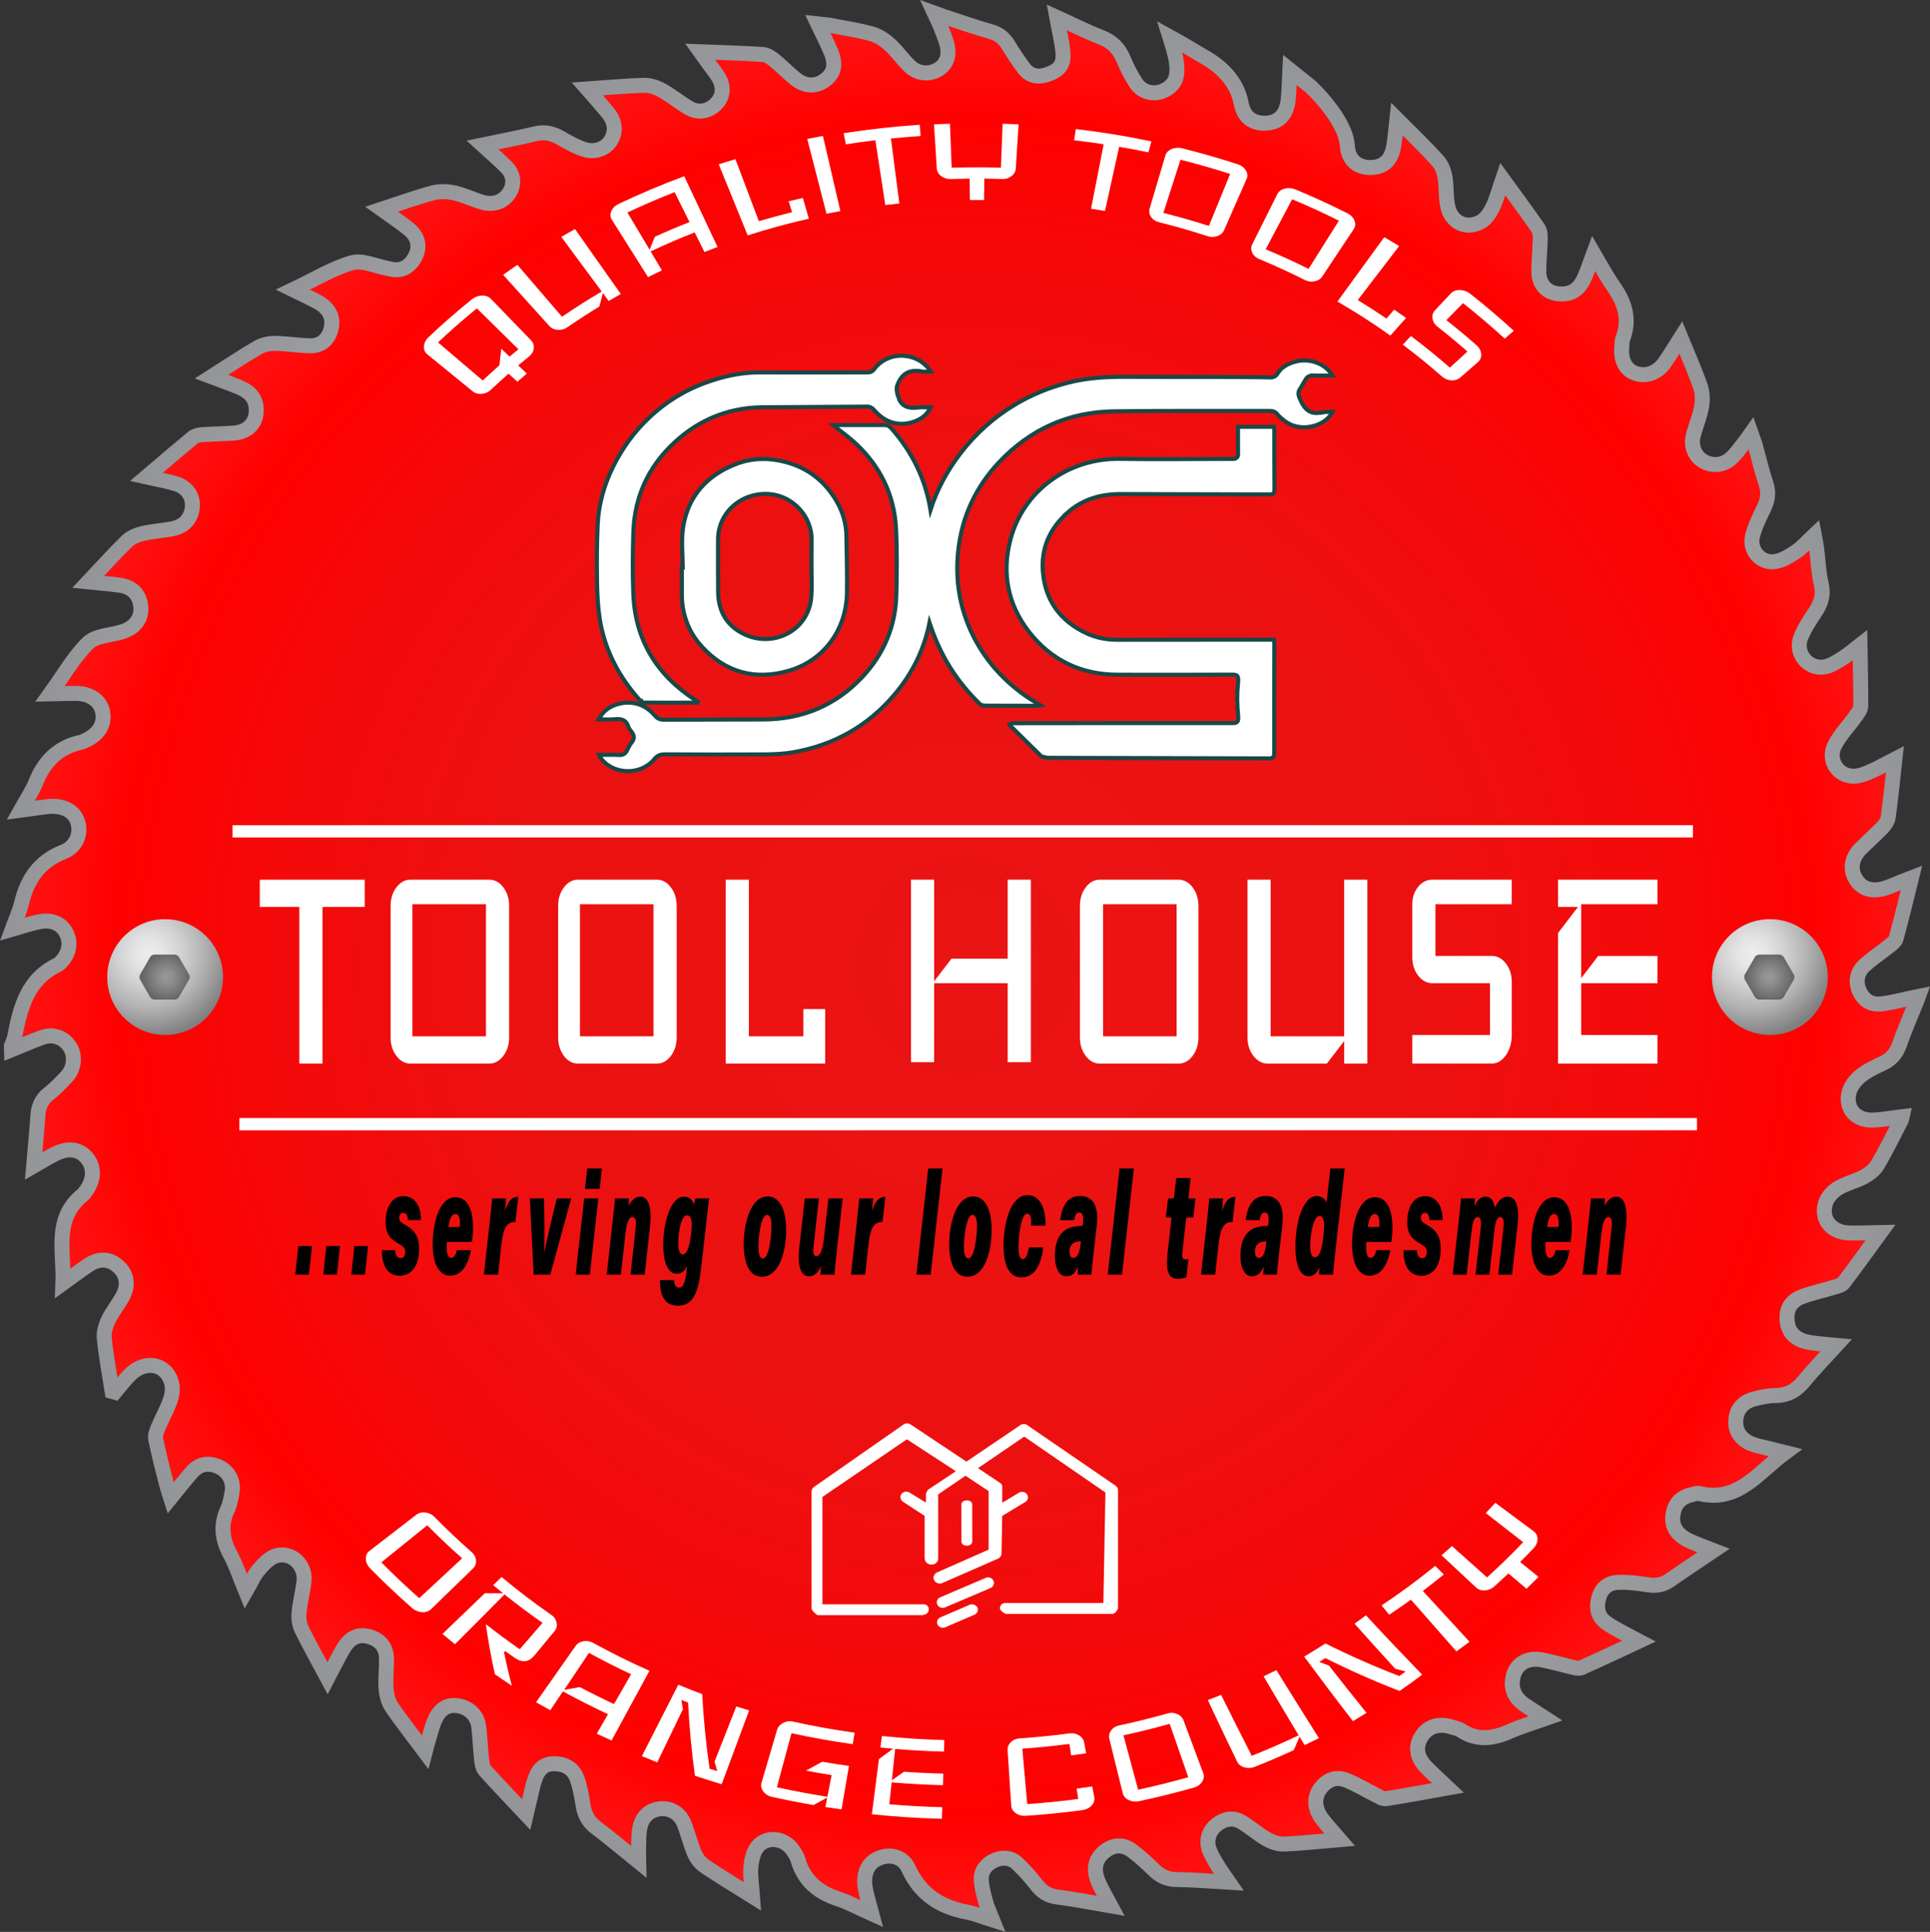 <?xml version="1.0" encoding="UTF-8"?>
<svg id="Layer_2" data-name="Layer 2" xmlns="http://www.w3.org/2000/svg" xmlns:xlink="http://www.w3.org/1999/xlink" viewBox="0 0 1416.75 1418.39">
  <rect x="0" y="0" width="1416.75" height="1418.39" fill="#333333" stroke="none"/>
  <defs>
    <style>
      .cls-1 {
        fill: none;
        stroke: #fff;
        stroke-width: 9px;
      }

      .cls-1, .cls-2, .cls-3 {
        stroke-miterlimit: 10;
      }

      .cls-4 {
        fill: url(#radial-gradient-6);
      }

      .cls-5 {
        fill: url(#radial-gradient-5);
      }

      .cls-6 {
        fill: url(#radial-gradient-4);
      }

      .cls-7 {
        fill: url(#radial-gradient-3);
      }

      .cls-2 {
        fill: url(#radial-gradient);
        stroke: url(#radial-gradient-2);
        stroke-width: 11px;
      }

      .cls-8, .cls-3 {
        fill: #fff;
      }

      .cls-3 {
        stroke: #194848;
        stroke-width: 3px;
      }
    </style>
    <radialGradient id="radial-gradient" cx="708.32" cy="709.27" fx="708.32" fy="709.27" r="699.99" gradientTransform="translate(-.03 1418.94) scale(1 -1)" gradientUnits="userSpaceOnUse">
      <stop offset="0" stop-color="#ea1414"/>
      <stop offset=".47" stop-color="#ec1111"/>
      <stop offset=".72" stop-color="#f40a0a"/>
      <stop offset=".89" stop-color="red"/>
      <stop offset="1" stop-color="#ff1414"/>
    </radialGradient>
    <radialGradient id="radial-gradient-2" cx="725.68" cy="1974.63" fx="725.68" fy="1974.63" r="708.22" gradientTransform="translate(17.22 2693.06) rotate(-1) scale(1 -1)" gradientUnits="userSpaceOnUse">
      <stop offset="0" stop-color="#fff"/>
      <stop offset="1" stop-color="#929497"/>
    </radialGradient>
    <radialGradient id="radial-gradient-3" cx="114.29" cy="708.24" fx="114.29" fy="708.24" r="34.85" gradientTransform="translate(-92.66 -553.55) scale(1.77)" gradientUnits="userSpaceOnUse">
      <stop offset="0" stop-color="#ededed"/>
      <stop offset=".16" stop-color="#e6e6e6"/>
      <stop offset=".38" stop-color="#d2d2d2"/>
      <stop offset=".65" stop-color="#b3b3b3"/>
      <stop offset=".95" stop-color="#878787"/>
      <stop offset="1" stop-color="gray"/>
    </radialGradient>
    <radialGradient id="radial-gradient-4" cx="121.5" cy="717.91" fx="121.5" fy="717.91" r="9.63" gradientTransform="translate(-93.09 -553.27) scale(1.77)" gradientUnits="userSpaceOnUse">
      <stop offset="0" stop-color="#999"/>
      <stop offset=".3" stop-color="#8e8e8e"/>
      <stop offset=".83" stop-color="#717171"/>
      <stop offset="1" stop-color="#666"/>
    </radialGradient>
    <radialGradient id="radial-gradient-5" cx="1292.31" cy="708.24" fx="1292.31" fy="708.24" r="34.85" gradientTransform="translate(-1000.89 -553.56) scale(1.77)" xlink:href="#radial-gradient-3"/>
    <radialGradient id="radial-gradient-6" cx="1299.52" cy="717.91" fx="1299.52" fy="717.91" r="9.63" gradientTransform="translate(-1001.2 -553.27) scale(1.77)" xlink:href="#radial-gradient-4"/>
  </defs>
  <g id="Layer_2-2" data-name="Layer 2">
    <g id="Layer_1-2" data-name="Layer 1-2">
      <path class="cls-2" d="M1365.19,790.4c4.98-4.1,11-6.99,16.94-9.72,6.34-2.97,10.04-7.47,12.37-14.13,3.85-11.16,8.67-22,13.09-33.01l.72-2.01c-8.67,1.69-17.99,4.34-26.74,5.46-7.95,1.04-13.33-2.33-16.46-8.99-3.13-6.75-2.25-13.89,3.53-19.19,5.7-5.14,12.13-9.4,18.15-14.21,1.93-1.61,4.42-3.37,5.06-5.54,3.93-14.29,7.39-28.67,11.32-44.57-3.37,1.28-5.22,2.01-6.99,2.73-4.74,1.85-9.4,4.18-14.29,5.38-9.4,2.25-16.3-.8-20.24-8.19-3.61-6.75-2.25-14.78,4.02-21.12,5.22-5.3,10.92-10.2,16.06-15.58,2.01-2.09,3.93-4.9,4.34-7.63,1.93-13.81,3.21-27.71,4.9-42.72-6.42,3.29-11.97,6.5-17.67,8.99-4.02,1.77-8.43,3.53-12.61,3.53-11.88,0-19.43-12.05-13.81-22.89,3.85-7.55,10.12-13.81,15.1-20.88,1.69-2.33,3.93-5.14,3.93-7.71.16-14.38-.32-28.83-.56-44.81-4.98,3.85-8.67,7.15-12.85,9.72-4.34,2.65-8.91,5.78-13.65,6.42-11.88,1.61-21.36-10.36-17.02-21.52,2.57-6.67,6.67-12.77,10.6-18.71,4.18-6.26,6.34-12.37,4.58-20.24-2.09-8.99-2.41-18.47-3.61-27.71-.32-2.49-.88-4.9-1.61-8.75-4.9,4.58-8.51,8.91-13.01,11.97-4.9,3.29-10.36,6.83-15.9,7.55-10.68,1.45-19.03-8.51-16.38-18.87,1.77-6.91,4.98-13.49,8.11-19.92,2.89-5.94,4.02-11.56,1.85-18.07-3.13-9.48-5.38-19.27-8.11-28.91-.64-2.41-1.69-4.66-2.97-8.35-2.33,3.29-3.85,5.54-5.54,7.63-3.05,3.77-5.86,7.87-9.56,11.08-5.86,5.06-13.97,5.38-20.24,1.53-5.78-3.53-8.99-10.76-7.15-18.31,1.77-7.23,4.9-14.13,6.18-21.44.88-4.74.72-10.28-.8-14.78-4.1-11.81-9.23-23.29-14.45-36.06-4.34,6.83-7.87,12.69-11.8,18.31-5.46,7.87-14.05,10.76-21.84,7.79-7.15-2.73-10.6-9.72-9.64-19.6.16-1.85,0-3.85.64-5.54,5.62-14.54,1.45-26.98-7.15-39.11-4.9-6.91-8.83-14.54-14.21-23.69-2.57,6.91-4.18,11.81-6.18,16.62-2.89,7.07-7.31,12.61-15.58,13.17-10.84.72-18.31-5.3-18.47-16.38-.08-7.39.88-15.66,1.04-23.13.08-2.89,0-6.5-1.53-8.67-8.11-11.89-16.78-23.37-26.02-36.14-2.65,7.71-4.34,14.38-7.23,20.48-1.93,4.02-4.74,8.43-8.35,10.6-10.52,6.34-22.16,1.2-24.73-10.92-1.53-6.99-.8-14.46-2.01-21.44-.72-4.26-2.49-9.07-5.38-12.21-9.15-10.12-19.03-19.6-29.95-30.52-.8,7.39-1.28,12.85-2.09,18.31-1.61,11.4-6.83,16.78-16.62,17.19-9.56.4-16.94-4.82-17.67-15.9-1.28-19.68-26.82-43.37-26.82-43.37-4.74-3.85-9.64-7.71-15.42-12.37-.4,8.03-.48,14.7-1.12,21.28-1.12,11.24-6.26,16.86-15.34,17.75-9.64.88-17.18-3.53-19.19-14.29-3.21-16.94-15.1-27.55-27.78-34.69,0,0-10.2-5.94-16.86-9.96l-7.71-4.26s4.1,12.93,4.66,17.83c.88,7.31,1.28,14.46-5.78,19.6-7.95,5.78-18.55,4.5-23.93-3.69-3.53-5.46-6.5-11.32-8.99-17.35-3.21-7.71-8.19-12.93-16.22-16.06-10.76-4.18-21.12-9.48-32.84-14.78,1.69,9.24,3.69,17.11,4.5,25.06,1.04,9.32-2.33,13.81-11.16,16.86-6.83,2.41-13.01,1.45-17.51-4.58-4.02-5.38-7.79-11-11.24-16.78-3.21-5.3-7.23-8.51-13.41-10.2-11.56-3.21-22.89-7.31-34.29-11l-6.67-2.41,4.18,8.99c1.61,4.58,3.77,9.07,4.98,13.73,2.17,8.27-.24,14.86-6.1,18.47-6.42,4.02-14.86,3.61-20.8-1.85-5.46-5.06-9.64-11.4-15.18-16.38-3.77-3.37-8.43-6.5-13.25-7.79-10.28-2.81-20.96-4.42-31.48-6.42l-8.03-.88c3.61,7.63,7.23,14.38,10.04,21.44,3.61,9.07,1.69,15.5-5.3,20.32-6.5,4.58-14.29,4.18-21.28-1.53-5.22-4.26-9.96-9.16-15.18-13.41-2.41-2.01-5.54-4.1-8.51-4.34-14.62-.96-29.23-1.37-46.01-2.01,3.05,4.26,5.06,6.99,6.99,9.72,2.33,3.21,4.9,6.26,6.83,9.72,3.85,7.07,2.81,14.05-2.49,19.19-5.22,5.14-12.77,6.59-19.35,2.81-7.07-4.1-13.41-9.4-20.48-13.33-3.85-2.09-8.67-3.61-12.93-3.45-13.49.4-26.9,1.61-41.44,2.65,5.62,6.42,10.52,11.89,15.1,17.51,4.26,5.14,6.02,11,3.53,17.59-2.97,7.87-11.88,12.21-20.8,9.32-5.7-1.85-11.16-4.74-16.3-7.79-6.26-3.77-12.37-5.54-19.83-3.69-12.37,3.05-24.89,5.3-38.71,8.19,6.67,6.1,12.45,11,17.75,16.38,9.64,9.8,2.33,23.05-6.99,25.78-3.13.96-6.99.96-10.2.08-7.15-2.01-13.97-5.46-21.2-7.07-5.14-1.12-11-1.28-16.06.08-12.29,3.29-24.33,7.71-37.34,11.97,7.47,5.38,14.29,9.72,20.48,14.94,7.39,6.18,8.11,14.62,2.65,22.49-3.61,5.22-8.51,7.79-15.02,6.75-1.12-.16-2.25-.48-3.45-.72-8.91-1.61-18.71-6.42-26.5-4.18-14.29,4.1-27.46,12.29-43.2,19.76,7.23,3.53,12.53,6.02,17.67,8.75,8.83,4.66,12.29,11.56,10.36,19.84-1.85,7.79-7.31,12.77-15.34,12.61-8.59-.16-17.18-1.69-25.78-1.77-4.18-.08-8.83.88-12.45,2.89-11.24,6.5-22,13.81-34.29,21.6,7.47,2.81,13.65,4.9,19.67,7.39,6.42,2.65,11.88,6.34,13.01,14.13,1.61,10.92-4.82,19.03-16.3,19.84-7.87.56-15.82.64-23.77,1.2-2.17.16-4.74.88-6.42,2.25-11.08,9.16-22,18.55-33.97,28.75,8.11,1.85,15.1,2.97,21.76,5.06,10.04,3.13,14.45,12.53,10.84,22.25-2.33,6.26-7.31,9.56-13.57,10.76-7.31,1.37-14.86,1.85-22.08,3.53-4.02.96-8.43,2.89-11.32,5.7-9.56,9.32-18.47,19.35-28.35,29.79,8.59.88,15.98,1.37,23.21,2.41,9.72,1.37,15.02,7.39,15.5,16.78.4,7.95-4.82,14.7-13.49,17.27-.24.08-.4.16-.64.24-8.43,2.57-19.27,2.73-24.73,8.19-10.68,10.6-18.39,24.25-27.78,37.26,7.23-.16,13.17-.32,19.03-.32,10.36.08,17.91,5.38,19.51,13.57,1.69,8.67-2.57,16.14-11.88,20.64-1.28.56-2.49,1.28-3.85,1.61-16.94,3.61-27.3,14.21-33.57,30.04-2.65,6.59-6.83,12.53-10.92,19.92,7.79-1.04,14.13-2.09,20.56-2.73,10.84-1.04,19.11,3.53,21.44,11.56,2.49,8.43-.96,17.99-10.6,21.76-17.59,6.99-26.5,19.92-30.68,37.5-1.53,6.42-4.42,12.53-6.91,19.35,7.55-2.17,14.13-4.58,20.8-5.7,9.15-1.61,16.06,2.09,19.27,9.07,3.45,7.55,1.28,15.82-5.62,22-.16.16-.32.32-.56.48-22.48,10.44-27.87,31.16-31.96,52.68-.48,2.41-1.61,4.74-2.49,7.15l.08,2.81c7.55-3.05,14.94-6.5,22.65-9.16,8.11-2.81,15.66,0,20.16,6.83,4.18,6.34,3.37,15.98-2.25,21.92-4.18,4.42-8.35,8.91-13.09,12.53-5.46,4.26-7.63,9.48-8.11,16.14-.8,12.05-2.01,24.09-3.13,37.1,5.62-3.21,10.28-6.18,15.18-8.67,10.04-5.14,18.39-4.1,24.09,2.89,5.7,6.99,5.14,16.38-1.53,24.98-.4.56-.8,1.2-1.28,1.61-22.24,17.51-13.97,41.76-14.94,65.21,6.83-4.9,12.53-9.24,18.39-13.17,8.03-5.46,15.82-5.06,22.32.88,6.18,5.54,7.63,13.49,3.29,21.68-3.13,5.94-7.63,11.24-10.52,17.27-2.01,4.1-3.53,9.16-3.13,13.57,1.28,13.09,3.77,26.1,5.78,39.19l2.01.56c3.85-4.5,7.39-9.4,11.72-13.49,11.4-10.76,26.74-7.07,30.03,7.23.88,3.77.24,8.43-1.12,12.21-2.25,6.59-5.78,12.69-8.51,19.11-1.2,2.89-2.73,6.42-2.17,9.24,2.25,11.16,5.14,22.25,7.95,33.25.72,2.89,1.69,5.78,3.05,10.04,5.46-6.75,10.2-12.69,15.1-18.39,4.42-5.22,9.8-7.55,16.78-5.7,9.48,2.49,15.1,11,13.09,20.64-.8,3.85-1.37,7.95-3.05,11.4-5.38,11.48-4.34,22.08,1.61,33.17,4.5,8.35,7.47,17.43,11.64,27.63,3.53-6.1,5.78-11.72,9.56-16.14,3.61-4.18,8.19-8.99,13.17-10.28,11.24-2.81,21.28,7.23,20,18.87-.88,7.87-2.97,15.58-3.69,23.45-.32,3.85.24,8.35,1.93,11.81,5.7,11.64,12.13,22.97,19.03,35.9,2.33-4.5,4.02-7.87,5.86-11.16,2.57-4.66,4.74-9.64,7.95-13.81,4.34-5.7,10.44-7.55,17.51-5.3,7.23,2.33,11.48,7.31,11.88,14.78.32,7.63-.8,15.34-.24,23.05.32,4.58,1.53,9.72,4.02,13.41,7.39,10.92,15.66,21.28,24.65,33.33.96-3.69,1.45-5.78,2.09-7.79,1.69-5.54,2.97-11.32,5.38-16.54,3.85-8.19,9.8-11.08,17.43-9.56,7.95,1.53,13.65,7.47,14.53,15.74.88,8.11,1.2,16.22,2.09,24.33.24,2.41.8,5.38,2.25,7.07,9.64,10.68,19.59,21.04,30.35,32.52,1.28-5.62,2.41-10.28,3.53-14.86.8-3.37,1.53-6.83,2.65-10.12,2.17-6.91,5.78-12.21,14.05-12.29,8.11-.08,14.37,3.37,17.1,10.84,2.33,6.26,3.45,13.01,4.5,19.68,1.04,6.83,3.77,12.05,9.4,16.3,10.12,7.63,19.83,15.9,31.48,25.3-.08-4.66-.24-7.07-.16-9.48.24-5.3-.08-10.76,1.04-15.9,1.69-8.19,7.31-12.85,14.86-13.65,7.47-.8,14.53,3.29,17.59,11.08,2.81,7.15,4.58,14.7,7.55,21.68,1.53,3.61,4.34,7.23,7.55,9.4,10.92,7.39,22.32,14.13,35.09,22.16-.56-8.11-1.77-14.54-1.28-20.8.4-5.3,1.61-11.4,4.74-15.42,6.18-7.95,18.63-7.07,25.05.96,2.01,2.49,3.93,5.38,4.82,8.43,4.42,15.26,14.78,23.85,29.47,28.67,8.03,2.65,15.58,6.83,24.73,10.92-1.77-6.67-3.37-11.97-4.5-17.35-2.17-9.8.48-17.99,6.75-21.92,8.83-5.46,20.24-3.77,24.65,5.94,8.67,19.03,23.37,28.43,43.04,32.12,5.78,1.04,11.4,3.45,18.79,5.78-2.17-5.46-4.02-9.16-5.06-13.09-1.45-5.3-2.97-10.76-3.29-16.3-.4-6.67,3.69-11.64,9.48-14.29,5.78-2.65,12.13-2.41,17.02,2.25,5.06,4.82,9.72,10.04,13.97,15.5,3.93,5.06,8.27,8.11,14.94,8.99,12.85,1.61,25.62,4.18,39.67,6.59-3.45-6.42-6.5-11.56-8.91-17.03-4.18-9.4-2.81-16.78,3.61-22.33,6.58-5.7,14.05-6.34,21.04-1.04,5.54,4.18,10.76,8.91,15.74,13.81,4.74,4.74,9.8,7.15,16.62,7.23,12.29.16,24.57,1.2,38.63,2.01-3.13-4.58-5.62-7.79-7.71-11.24-2.41-3.94-4.9-7.95-6.58-12.21-2.73-6.91-.56-14.29,5.22-18.79,5.86-4.58,12.37-5.7,18.87-1.69,6.1,3.77,11.64,8.67,17.83,12.21,3.77,2.17,8.51,3.85,12.77,3.69,13.25-.56,26.42-2.09,40.95-3.29-4.74-5.54-9.15-10.04-12.93-15.1-6.26-8.27-6.18-16.86-.32-23.69,5.06-5.86,11.32-7.71,18.95-4.5,7.07,2.97,13.65,6.99,20.56,10.44,2.49,1.2,5.3,3.21,7.63,2.81,14.62-2.25,29.15-5.06,45.53-7.95-6.26-5.94-11.24-10.28-15.82-15.02-7.23-7.39-8.35-15.26-3.69-22.65,4.82-7.63,12.85-10.12,22.65-6.91,2.25.72,4.66,1.12,6.5,2.41,11.8,7.79,23.53,6.1,35.73.72,7.95-3.53,16.46-6.02,26.26-9.48-6.1-3.94-10.76-6.91-15.26-9.96-6.42-4.42-10.04-10.44-8.99-18.39,1.37-11.16,10.2-17.03,21.84-14.62,7.55,1.53,14.94,3.61,22.4,5.38,2.01.48,4.5,1.12,6.1.4,13.73-6.1,27.3-12.53,42.48-19.6-4.42-2.33-7.39-3.77-10.36-5.46-4.66-2.57-9.56-4.98-13.81-8.11-6.42-4.74-7.39-11.4-5.14-18.79,2.17-7.31,7.63-10.76,14.62-10.84,7.15-.16,14.37.72,21.52,1.85,5.86.96,10.84.08,15.82-3.37,10.28-7.23,20.72-14.13,32.2-21.84-6.75-2.65-12.53-4.58-17.99-7.15-9.15-4.34-12.93-10.6-11.97-18.55,1.04-8.43,5.54-13.41,13.89-15.34,1.85-.4,3.85-1.2,5.46-.8,28.59,6.91,42.96-15.26,63.04-30.04-5.22-1.28-8.91-2.17-12.53-3.13-4.02-1.04-8.27-1.77-12.13-3.29-8.11-3.29-12.13-9.64-11.56-17.27.56-8.19,5.38-13.81,14.21-15.9,4.98-1.2,10.12-2.33,15.18-2.33,8.91-.08,15.26-3.85,20.8-10.68,7.15-8.75,15.1-16.86,23.61-26.18-7.47-.72-13.65-1.04-19.75-2.09-10.2-1.69-15.74-7.47-16.38-16.3-.64-8.35,2.81-14.29,11.08-17.35,7.63-2.81,15.66-4.5,23.45-6.91,2.41-.72,5.46-1.37,6.83-3.13,8.83-11.56,17.35-23.45,27.22-37.02-9.15.16-16.22.56-23.29.32-12.93-.4-20.8-10.12-17.02-22,1.28-4.18,5.14-8.35,8.99-10.76,5.86-3.61,13.01-5.14,19.11-8.43,3.85-2.09,7.87-5.14,10.04-8.83,6.26-10.6,11.64-21.76,17.35-32.69.32-.56.32-1.28.64-2.65-7.39.88-14.37,2.25-21.36,2.49-11.97.48-19.92-7.63-17.83-19.27,1.04-4.98,4.58-9.72,8.19-12.69"/>
      <g id="Houses">
        <path class="cls-8" d="M818.98,1090.81l-64.98-44.55c-1.47-1.06-3.56-1-4.98.01l-39.61,26.83-41.01-27.31c-1.48-.96-3.56-1-5.08,0l-65.75,45.88c-1.11.73-1.72,1.95-1.85,3.26v85.73c.06,2.26,4.4,5.19,4.4,5.19h77.73l-.31-.28c2.69.04,4.72-2.24,4.18-4.85-.36-1.86-2.33-3.19-4.42-2.87h-73.58v-78.82l62-42.31,35.93,23.41-20.08,13.4c-1.11.72-1.85,3.22-1.85,3.22v6.41l-12.04-7.34c-2.26-1.45-5.36-.56-6.4,1.87-.82,1.77.03,3.85,1.8,5.01l15.64,10.23.02,31.1c.05,3.25,3.45,5.72,7.13,4.31,1.78-.7,2.82-2.47,2.85-4.25l-.02-46.94,20.06-13.68,16.96,11.25v43l-37.79,16.7c-2.25,1.02-3.31,3.59-2.23,5.71,1.07,2.12,3.79,3.12,6.04,2.11l40.85-17.89c1.63-.74,2.68-2.26,2.6-3.88l.51-27.54,16.87-10.13c2.01-1.19,2.65-3.71,1.39-5.6-1.25-1.9-3.92-2.5-5.93-1.31l-12.31,7.4v-11.37c.19-1.3-.47-2.51-1.64-3.27l-16.18-10.74,33.98-23.17,59.58,41.03-1.5,81.12h-71.68c-2.38-.25-4.3,1.59-4.24,3.85-.04,2.25,4.28,4.15,4.28,4.15h78.72l-.29-.07c2.38.04,4.04-4.06,3.97-4.06v-86.87c0-1.04-.67-2.27-1.75-3.04h0Z"/>
        <path class="cls-8" d="M723.59,1158.44l-33.38,14.25c-2.19.91-3.13,3.36-2.17,5.37.67,1.53,2.23,2.41,3.91,2.44.59,0,1.18-.07,1.78-.35l33.38-14.25c2.19-.91,3.13-3.36,2.17-5.37-1.05-2.11-3.61-3-5.7-2.09h0Z"/>
        <path class="cls-8" d="M711.72,1178.22l-21.41,9.24c-2.11.89-3.05,3.27-2.09,5.31.77,1.49,2.25,2.34,3.94,2.28.6,0,1.2-.16,1.8-.34l21.41-9.24c2.11-.89,3.05-3.27,2.09-5.31-1.06-1.95-3.64-2.82-5.74-1.93h0Z"/>
        <path class="cls-8" d="M710.57,1134.78c1.86-.26,3.13-1.55,3.16-2.93l-.04-27.43c.04-2.03-2.76-3.52-5.69-2.62-1.43.41-2.25,1.49-2.27,2.65l.03,27.58c.05,1.75,2.23,3.15,4.81,2.75h0Z"/>
      </g>
      <g id="serving_our_local_tradesman" data-name="serving our local tradesman">
        <path d="M216.71,935.86l2.29-21h10.07l-2.29,21h-10.07Z"/>
        <path d="M237.28,935.86l2.29-21h10.07l-2.29,21h-10.07Z"/>
        <path d="M257.86,935.86l2.29-21h10.07l-2.29,21h-10.07Z"/>
        <path d="M290.09,917.86c.17,3.95,1.58,5.87,3.94,5.87s3.38-1.71,3.38-4.7c0-2.67-1.29-3.95-4.56-5.77-7.6-4.06-9.8-8.76-9.8-16.13,0-10.36,4.34-18.9,13.12-18.9s13.01,7.9,12.84,17.62h-9.63c0-3.1-.9-5.34-3.43-5.34-1.41,0-2.87.85-2.87,3.74,0,2.46,1.41,3.42,5.24,5.55,7.04,3.95,9.35,9.4,9.35,17.09,0,13.99-6.76,19.76-14.25,19.76-8.56,0-13.23-6.83-13.06-18.79h9.74Z"/>
        <path d="M328.06,911.86c-.11.95-.17,1.79-.17,2.84-.11,4.84.67,8.84,3.33,8.84,2.28,0,3.39-2.53,4.16-5.68h10.32c-1.72,9.58-6.22,18.74-15.21,18.74s-12.88-10.32-12.88-23.16c0-14.11,4.22-34.42,16.71-34.42,9.21,0,12.93,9.58,12.93,22.32,0,4.11-.39,7.58-.83,10.53h-18.37ZM337.51,900.86c.11-1.08.11-1.94.11-2.7,0-3.77-.74-6.9-3.3-6.9-2.73,0-4.32,3.45-5.17,9.59h8.36Z"/>
        <path d="M378.34,897.28c-6.14-.53-8.9,4.28-10.2,15.82l-2.54,22.76h-10.42l4.28-38.47c.79-7.05,1.35-12.72,1.8-17.53h10.14c-.06,1.5-.34,5.34-.79,9.41,1.92-6.31,4.45-10.58,9.86-10.58l-2.14,18.6Z"/>
        <path d="M399.32,879.86c.46,17.22.46,30.01.23,39h.17c1.94-9.75,4.23-19.72,9.02-39h10.59l-15.38,56h-12.23l-2.76-56h10.36Z"/>
        <path d="M428.81,879.86h10.42l-6.25,56h-10.42l6.25-56ZM431.07,857.86h10.76l-1.63,15h-10.82l1.69-15Z"/>
        <path d="M449.87,895.25c.79-7.16,1.24-11.44,1.58-15.39h10.31c-.06,1.5-.28,4.49-.45,5.88,1.41-2.99,4-7.16,8.56-7.16,6.03,0,8.96,7.05,7.16,23.19l-3.78,34.09h-10.37l3.72-33.98c.68-5.34.06-8.34-2.25-8.34-2.54,0-4.28,3.53-5.18,11.76l-3.38,30.56h-10.42l4.51-40.61Z"/>
        <path d="M514.98,928.47c-2.06,18.45-5.03,30.16-17.33,30.16s-13.16-11.83-13.21-18.77h10.41c.06,2.71.86,5.53,3.55,5.53,3.03,0,4.58-3.25,5.72-13.13l.29-2.6c-2,3.91-4.35,5.53-7.84,5.53-6.35,0-9.72-8.57-9.72-21.16,0-16.71,5.55-35.48,15.22-35.48,4.23,0,6.64,2.82,7.38,6.08.29-1.63.74-3.8.97-4.77h10.18c-.57,4.02-1.2,9.66-1.89,15.73l-3.72,32.87ZM497.85,912.78c0,5.17,1.08,8.19,3.41,8.19,3.24,0,5.12-6.79,6.08-15.42.8-7.01.85-13.26-3.13-13.26-4.21,0-6.37,12.5-6.37,20.48Z"/>
        <path d="M577.08,903.07c0,14.77-4.49,34.28-17.9,34.28-9.61,0-13.24-10.89-13.24-23.82,0-15.85,5.29-35.14,17.51-35.14,8.53,0,13.64,8.95,13.64,24.69ZM556.73,915.15c0,5.82,1.14,8.84,3.3,8.84,4.49,0,6.31-16.71,6.31-23.93,0-5.39-1.08-8.08-3.35-8.08-4.38,0-6.25,15.96-6.25,23.18Z"/>
        <path d="M614.15,919.72c-.79,6.95-1.3,12.18-1.63,16.14h-10.26c.06-1.39.28-4.81.45-6.52-2.25,5.34-4.96,7.69-8.96,7.69-5.92,0-8.51-7.69-7.1-20.41l4.11-36.76h10.37l-3.89,34.95c-.56,4.81-.11,7.48,2.14,7.48,2.37,0,4.4-3.74,5.41-12.82l3.32-29.6h10.48l-4.45,39.86Z"/>
        <path d="M647.81,897.28c-6.14-.53-8.9,4.28-10.2,15.82l-2.54,22.76h-10.42l4.28-38.47c.79-7.05,1.35-12.72,1.8-17.53h10.14c-.06,1.5-.34,5.34-.79,9.41,1.92-6.31,4.45-10.58,9.86-10.58l-2.14,18.6Z"/>
        <path d="M672.69,935.86l8.69-78h10.51l-8.69,78h-10.51Z"/>
        <path d="M727.93,903.07c0,14.77-4.49,34.28-17.9,34.28-9.61,0-13.24-10.89-13.24-23.82,0-15.85,5.29-35.14,17.51-35.14,8.53,0,13.64,8.95,13.64,24.69ZM707.58,915.15c0,5.82,1.14,8.84,3.3,8.84,4.49,0,6.31-16.71,6.31-23.93,0-5.39-1.08-8.08-3.35-8.08-4.38,0-6.25,15.96-6.25,23.18Z"/>
        <path d="M765.87,915.86c-1.69,12.47-5.93,21.96-16.35,21.96-8.67,0-12.86-9.16-12.86-22.95,0-16.99,5.18-37.41,17.57-37.41,10.94,0,13.67,13.35,13.21,22.4h-10.53c.23-4.85-.12-8.83-2.91-8.83-4.36,0-6.34,16-6.34,24.83,0,5.85,1.11,8.61,3.08,8.61,2.15,0,3.49-2.87,4.54-8.61h10.59Z"/>
        <path d="M802.74,920.44c-.74,6.36-1.42,12.94-1.54,15.42h-10.12c.06-1.62.23-3.99.34-5.82-1.71,3.77-3.86,7.01-8.75,7.01-5.51,0-8.3-6.9-8.3-14.77,0-14.77,6.2-20.27,14.21-21.78,2.22-.32,4.49-.43,6.14-.54l.23-2.59c.4-3.56.23-7.12-2.67-7.12s-3.24,3.13-3.81,5.61h-10.23c1.14-9.27,4.61-17.79,14.67-17.79,9.21,0,13.87,7.12,12.22,21.45l-2.39,20.92ZM793.47,911.38c-1.54,0-2.96.22-4.09.65-3.18,1.19-4.32,3.56-4.32,6.9,0,2.7.91,4.64,2.73,4.64,3.98,0,4.89-5.93,5.51-10.78l.17-1.4Z"/>
        <path d="M813.14,935.86l8.69-78h10.51l-8.69,78h-10.51Z"/>
        <path d="M857.42,879.86h4.23l1.8-15h10.53l-1.63,15h5.22l-1.58,14h-5.21l-2.81,25.33c-.41,3.55-.12,5.44,2.17,5.44.76,0,1.47-.11,2.28-.33l-1.46,13.33c-1.99,1.11-4.69,1.22-6.56,1.22-7.44,0-8.55-7.44-7.38-18.44l2.99-26.55h-4.22l1.64-14Z"/>
        <path d="M904.78,897.28c-6.14-.53-8.9,4.28-10.2,15.82l-2.54,22.76h-10.42l4.28-38.47c.79-7.05,1.35-12.72,1.8-17.53h10.14c-.06,1.5-.34,5.34-.79,9.41,1.92-6.31,4.45-10.58,9.86-10.58l-2.14,18.6Z"/>
        <path d="M938.92,920.44c-.74,6.36-1.42,12.94-1.54,15.42h-10.12c.06-1.62.23-3.99.34-5.82-1.71,3.77-3.86,7.01-8.75,7.01-5.51,0-8.3-6.9-8.3-14.77,0-14.77,6.2-20.27,14.21-21.78,2.22-.32,4.49-.43,6.14-.54l.23-2.59c.4-3.56.23-7.12-2.67-7.12s-3.24,3.13-3.81,5.61h-10.23c1.14-9.27,4.61-17.79,14.67-17.79,9.21,0,13.87,7.12,12.22,21.45l-2.39,20.92ZM929.66,911.38c-1.54,0-2.96.22-4.09.65-3.18,1.19-4.32,3.56-4.32,6.9,0,2.7.91,4.64,2.73,4.64,3.98,0,4.89-5.93,5.51-10.78l.17-1.4Z"/>
        <path d="M987.11,857.86l-6.93,61.95c-.68,6.36-1.31,11.74-1.65,16.05h-10.22c0-1.83.11-3.23.28-5.39-1.82,4.42-4.49,6.57-8.01,6.57-6.19,0-9.66-8.19-9.66-21.65,0-18.21,5.57-37.28,15.68-37.28,3.69,0,6.42,2.48,7.16,4.85l2.84-25.1h10.51ZM961.77,914.29c0,5.71,1.02,8.84,3.41,8.84,3.58,0,5.46-6.9,6.48-17.14.91-8.73.17-13.26-3.13-13.26-4.38,0-6.76,13.91-6.76,21.56Z"/>
        <path d="M1002.97,911.86c-.11.95-.17,1.79-.17,2.84-.11,4.84.67,8.84,3.33,8.84,2.28,0,3.39-2.53,4.16-5.68h10.32c-1.72,9.58-6.22,18.74-15.21,18.74s-12.88-10.32-12.88-23.16c0-14.11,4.22-34.42,16.71-34.42,9.21,0,12.93,9.58,12.93,22.32,0,4.11-.39,7.58-.83,10.53h-18.37ZM1012.42,900.86c.11-1.08.11-1.94.11-2.7,0-3.77-.74-6.9-3.3-6.9-2.73,0-4.32,3.45-5.17,9.59h8.35Z"/>
        <path d="M1040.03,917.86c.17,3.95,1.58,5.87,3.94,5.87s3.38-1.71,3.38-4.7c0-2.67-1.3-3.95-4.56-5.77-7.6-4.06-9.8-8.76-9.8-16.13,0-10.36,4.33-18.9,13.12-18.9s13.01,7.9,12.84,17.62h-9.63c0-3.1-.9-5.34-3.44-5.34-1.41,0-2.87.85-2.87,3.74,0,2.46,1.41,3.42,5.24,5.55,7.04,3.95,9.35,9.4,9.35,17.09,0,13.99-6.76,19.76-14.25,19.76-8.56,0-13.23-6.83-13.06-18.79h9.74Z"/>
        <path d="M1070.8,896.1c.9-8.12,1.35-12.18,1.69-16.24h10.2c-.06,1.28-.23,3.74-.45,5.77,2.03-4.17,4.45-7.05,8.34-7.05,4.34,0,6.03,3.74,6.65,8.12,2.08-4.17,4.9-8.12,9.58-8.12,5.52,0,8.85,6.2,7.16,21.27l-4,36.02h-10.2l3.89-34.73c.39-4.06.22-7.59-2.31-7.59s-3.66,3.42-4.4,10.15l-3.61,32.17h-10.26l3.94-35.27c.39-3.63.06-7.05-2.31-7.05s-3.66,2.99-4.51,10.69l-3.55,31.63h-10.26l4.4-39.76Z"/>
        <path d="M1134.61,911.86c-.11.95-.17,1.79-.17,2.84-.11,4.84.67,8.84,3.33,8.84,2.28,0,3.39-2.53,4.16-5.68h10.32c-1.72,9.58-6.22,18.74-15.21,18.74s-12.88-10.32-12.88-23.16c0-14.11,4.22-34.42,16.71-34.42,9.21,0,12.93,9.58,12.93,22.32,0,4.11-.39,7.58-.83,10.53h-18.37ZM1144.05,900.86c.11-1.08.11-1.94.11-2.7,0-3.77-.74-6.9-3.3-6.9-2.73,0-4.32,3.45-5.17,9.59h8.35Z"/>
        <path d="M1166.27,895.25c.79-7.16,1.24-11.44,1.58-15.39h10.31c-.06,1.5-.28,4.49-.45,5.88,1.41-2.99,4-7.16,8.56-7.16,6.03,0,8.96,7.05,7.16,23.19l-3.78,34.09h-10.37l3.72-33.98c.68-5.34.06-8.34-2.25-8.34-2.54,0-4.28,3.53-5.18,11.76l-3.38,30.56h-10.42l4.51-40.61Z"/>
      </g>
      <g id="Horizontals">
        <line id="Top_Horizontal" data-name="Top Horizontal" class="cls-1" x1="170.72" y1="610.36" x2="1242.72" y2="610.35"/>
        <line id="Bottom_Horizontal" data-name="Bottom Horizontal" class="cls-1" x1="175.72" y1="825.36" x2="1245.72" y2="825.35"/>
      </g>
      <g id="TOOL_HOUSE" data-name="TOOL HOUSE">
        <polygon class="cls-8" points="190.72 665.86 219.72 665.86 219.72 780.86 236.72 780.86 236.72 665.86 267.72 665.86 267.72 645.86 190.72 645.86 190.72 665.86"/>
        <path class="cls-8" d="M359.22,645.86h-57.99c-4.01,0-7.42,1.89-10.26,5.65-2.84,3.76-4.25,8.31-4.25,13.64v96.43c0,5.32,1.41,9.88,4.25,13.64,2.82,3.77,6.25,5.65,10.26,5.65h57.99c4,0,7.42-1.89,10.26-5.65,2.82-3.76,4.25-8.31,4.25-13.64v-96.43c0-5.32-1.41-9.86-4.25-13.64-2.84-3.76-6.25-5.65-10.26-5.65h0ZM356.72,760.86h-54v-97h54v97Z"/>
        <path class="cls-8" d="M482.22,645.86h-57.99c-4.01,0-7.42,1.89-10.26,5.65-2.84,3.76-4.25,8.31-4.25,13.64v96.43c0,5.32,1.41,9.88,4.25,13.64,2.82,3.77,6.25,5.65,10.26,5.65h57.99c4,0,7.42-1.89,10.26-5.65,2.82-3.76,4.25-8.31,4.25-13.64v-96.43c0-5.32-1.41-9.86-4.25-13.64-2.84-3.76-6.25-5.65-10.26-5.65h0ZM479.72,760.86h-54v-97h54v97Z"/>
        <polygon class="cls-8" points="589.72 760.86 549.72 760.86 549.72 645.86 532.72 645.86 532.72 780.86 605.72 780.86 605.72 740.86 589.72 740.86 589.72 760.86"/>
        <polygon class="cls-8" points="739.72 703.86 698.47 703.86 685.72 720.43 685.72 645.86 668.72 645.86 668.72 779.86 685.72 779.86 685.72 721.86 739.72 721.86 739.72 779.86 756.72 779.86 756.72 645.86 739.72 645.86 739.72 703.86"/>
        <path class="cls-8" d="M865.23,645.86h-58c-4.01,0-7.42,1.89-10.25,5.65-2.84,3.76-4.25,8.31-4.25,13.64v96.43c0,5.32,1.41,9.88,4.25,13.64,2.83,3.77,6.25,5.65,10.25,5.65h58c4,0,7.42-1.89,10.25-5.65,2.83-3.76,4.25-8.31,4.25-13.64v-96.43c0-5.32-1.41-9.86-4.25-13.64-2.84-3.76-6.25-5.65-10.25-5.65ZM863.72,760.86h-54v-97h54v97Z"/>
        <path class="cls-8" d="M986.74,760.86h-54.01v-115h-17v115.72c0,5.32,1.45,9.88,4.35,13.64,2.9,3.77,6.4,5.65,10.52,5.65h43.38l12.75-16.54v16.54h17v-135h-17v115h.01Z"/>
        <path class="cls-8" d="M1041,651.12c-2.85,3.51-4.28,7.75-4.28,12.73v39c0,5.24,1.44,9.73,4.33,13.44,2.88,3.71,6.36,5.56,10.45,5.56h42.22v38h-57v21h58.4c4.03,0,7.47-2.05,10.32-6.15,2.85-4.1,4.28-9.05,4.28-14.85v-39c0-5.24-1.42-9.73-4.26-13.44-2.83-3.71-6.26-5.56-10.27-5.56h-41.48v-38h56v-18h-58.4c-4.03,0-7.48,1.75-10.32,5.27h0Z"/>
        <polygon class="cls-8" points="1216.72 663.86 1216.72 645.86 1143.72 645.86 1143.72 665.86 1158.32 665.86 1143.72 685.02 1143.72 780.86 1216.72 780.86 1216.72 759.86 1160.72 759.86 1160.72 721.86 1216.72 721.86 1216.72 701.86 1173.17 701.86 1160.72 718.15 1160.72 663.86 1216.72 663.86"/>
      </g>
      <g id="Dots">
        <g>
          <circle class="cls-7" cx="121.22" cy="717.36" r="42.5"/>
          <path class="cls-6" d="M128.3,700.86h-15.03c-1.11,0-2.46.78-3.02,1.74l-7.51,13.02c-.55.96-.55,2.53,0,3.48l7.51,13.02c.55.96,1.91,1.74,3.02,1.74h15.03c1.11,0,2.46-.78,3.02-1.74l7.52-13.02c.55-.96.55-2.53,0-3.48l-7.52-13.02c-.55-.96-1.91-1.74-3.02-1.74Z"/>
        </g>
        <g>
          <circle class="cls-5" cx="1299.22" cy="717.36" r="42.5"/>
          <path class="cls-4" d="M1306.3,700.86h-15.03c-1.11,0-2.46.78-3.02,1.74l-7.51,13.02c-.55.96-.55,2.53,0,3.48l7.51,13.02c.55.96,1.91,1.74,3.02,1.74h15.03c1.11,0,2.46-.78,3.02-1.74l7.52-13.02c.55-.96.55-2.53,0-3.48l-7.52-13.02c-.55-.96-1.91-1.74-3.02-1.74Z"/>
        </g>
      </g>
      <g id="OC">
        <path class="cls-3" d="M783.7,376.31c11.06-9.73,24.31-13.62,39.01-13.57,36.29.16,72.57.12,108.86.27,3.15.06,4.02-.86,3.99-3.87-.13-14.14-.07-28.18-.1-42.32.02-1.12-.15-2.25-.22-3.46h-26.45c-.02,6.94-.06,13.68.02,20.33.07,1.78-1.39,3.16-3.2,3.22-27.78,0-55.68.45-83.46-.02-38.09-.65-71.47,23.68-80.61,60.04-6.16,24.33-1.6,47.06,13.8,66.9,16.24,20.88,38.3,31.55,65.32,31.54,28.07.01,56.05.11,84.13-.06,4.01-.02,4.46,1.39,3.99,6.44-.81,7.76-.75,15.62.07,23.31.48,4.88-.48,5.89-4.3,5.82-53.28-.07-106.57.04-159.76.08-1.24-.02-2.4.34-3.64.59-.29.09-.39.46-.2.65,7.89,7.71,15.67,15.43,23.56,23.16,1.71.31,3.33,1,5.04,1.02,53.85.17,107.71.25,161.57.43,3.25.06,4.21-.86,4.27-4.05-.1-26.59,0-53.17.08-79.67.02-1.12-.16-2.15-.32-3.46-1.71-.03-3.15.04-4.58.01-36.96.02-73.92.04-110.86.07-7.54-.03-14.97-1.47-21.79-4.59-19.41-8.95-30.52-24.02-32.33-44.93-1.6-17.44,4.96-32.22,18.16-43.88h-.01Z"/>
        <path class="cls-3" d="M970.28,302.74c-8.05,1.92-12.48-1.9-15.5-8.69-1.47-3.12-2.67-5.75-.22-8.9,1.28-1.94,1.97-3.71,3.35-5.65,1.39-2.88,3.42-4.06,6.65-3.82,4.39.26,8.78.06,13.56.04-5.75-9.55-17.81-12.94-27.51-10.11-5.09,1.41-9.8,3.77-12.56,8.31-1.48,2.31-3.01,3.23-5.59,3.18-6.78-.11-13.56-.24-20.33-.26-7.45-.03-14.8-.07-22.25-.1-21.3,0-42.59.02-63.98-.07-14.13-.06-28.09.74-42,4.34-14,3.6-27.19,8.99-39.34,16.37-15.45,9.37-28.65,21.23-39.59,35.56-9.87,12.94-17.18,26.66-21.93,41.38-3.62-22.07-13.01-41.98-28.72-59.84-1.5-1.61-2.82-2.39-5.02-2.42-11.46.09-22.82-.01-34.28-.02-1.05-.02-2.11.15-3.25.22,6.03,4.97,12.05,9.19,17.32,14.24,17.47,16.69,27.31,37.26,28.61,61.07.86,16.21.66,32.5.28,48.78-.52,23.3-9.09,43.75-25.15,60.89-19.37,20.54-43.61,30.8-72.27,30.97-24.35.15-48.7,0-73.15.16-3.06.04-4.95-.93-6.91-3.21-7.29-8.56-17.75-11.45-28.6-7.7-5.19,1.78-9.25,4.9-12.51,10.64,4.68-.01,8.4.34,12.13-.08,4.78-.48,8.2.61,9.74,5.51.45,1.41,1.39,2.65,2.41,3.88,2.15,2.66,2.11,5.09-.04,7.77-1.27,1.57-2.35,3.52-3.15,5.37-1.2,2.79-3.13,3.97-6.27,3.73-4.67-.27-9.26-.07-14.52-.06.65,1.23.92,1.88,1.3,2.37,9.14,12.42,29.47,12.86,39.33.76,2.15-2.68,4.36-3.49,7.71-3.52,24.44.13,48.99.18,73.43.04,7.16-.07,14.43-.4,21.42-1.69,29.41-5.3,54.01-19.11,73.22-41.62,13.75-16.06,22.37-33.98,26.26-53.57.36,1.03.63,2.16,1,3.2,7.35,21.66,19.24,40.4,35.67,56.41.84.85,2.45,1.45,3.7,1.47,12.6.12,25.21.06,37.81.09.76.01,1.62-.26,3.06-.41-4.44-2.88-8.41-5.1-12.09-7.79-16.22-11.7-28.85-26.24-37.61-44.08-9.58-19.74-12.84-40.48-10.45-61.96,2.73-24.67,12.76-46.31,29.99-64.64,22.88-24.14,51.07-36.95,84.69-37.31,38.01-.47,76.11-.19,114.12-.29,2.3.03,3.9.63,5.4,2.43,1.68,2.09,3.94,3.9,6.21,5.54,11.23,8.05,29.35,3.31,34.31-7.37-2.97.24-5.44,0-7.84.52v-.03Z"/>
        <path class="cls-3" d="M470.05,514.47c.65.76,1.98,1.35,3.04,1.37,13.08.13,26.07.07,39.15.01.1-.19.2-.46.2-.65-.57-.38-1.13-.67-1.7-1.05-28.89-18.56-44.65-44.67-45.86-78.58-.59-14.89-.43-29.78.03-44.66.89-28.35,12.76-51.74,34.67-69.99,17.25-14.31,37.53-21.73,60.26-21.91,25.6-.21,51.1-.25,76.59-.47,2.77-.04,4.27,1.38,5.86,3.18,7.76,8.84,18.22,11.73,29.27,7.61,4.81-1.79,8.87-4.72,11.64-10.19-3.44.03-6.3-.29-9.07.03-6.89.91-12.69-.49-14.66-7.74-.18-.84-.74-1.6-.82-2.44-.26-1.78-.69-3.76-.19-5.44,2.83-8.76,8.73-12.68,18.24-10.83,1.9.4,4.01.07,6.5.02-9.01-14.29-30.75-15.88-41.42-1.83-1.57,2.13-3.19,2.57-5.58,2.52-25.88-.07-51.76.15-77.74-.02-12.03-.11-23.63,2.03-34.95,5.67-17.77,5.6-33.31,14.69-46.8,27.38-11.27,10.57-19.97,22.68-26.82,36.52-6.64,13.56-10.52,27.63-11.17,42.5-.63,13.94-.68,27.89-.46,41.84.12,9.08.63,18.27,1.99,27.18,3.7,23,14.23,42.74,29.78,59.96h.02Z"/>
        <path class="cls-3" d="M515.22,474.75c17.33,18.93,39.09,24.83,63.66,17.75,26.01-7.51,42.27-30.26,42.84-56.84.25-14.04-.26-28.19-.39-42.23-.12-9.17-2.83-17.93-7.37-25.69-8.44-14.29-20.67-24.13-37.3-28.54-12.17-3.21-24.2-3.04-35.74,1.26-21.92,8.24-35.95,23.82-39.51,46.88-1.41,9.62-.26,19.57-.24,29.39-.19,0-.48,0-.67-.01.07,6.65.04,13.3.02,20.04.12,14.42,4.95,27.33,14.7,37.98h0ZM527.11,395.94c.07-20.04,17.71-35,38.12-33.15,17.82,1.61,30.92,17.47,30.53,33.57-.11,6.46-.03,12.92-.06,19.38-.03,7.3.41,14.52-.1,21.81-1.49,24.69-26.65,37.93-47.97,28.67-13.45-5.84-20.14-16.64-20.46-30.87-.15-13.11-.1-26.22-.07-39.41h0Z"/>
      </g>
      <g id="ORANGE_COUNTY" data-name="ORANGE COUNTY">
        <path class="cls-8" d="M316.47,1181.39c-1.7,1.65-3.92,2.4-6.66,2.23-2.75-.16-5.24-1.21-7.41-3.12-10.51-9.22-20.72-18.88-30.62-28.96-2.05-2.09-3.13-4.42-3.22-6.95-.09-2.53.82-4.52,2.71-5.98,11.42-8.81,22.83-17.63,34.25-26.44,1.89-1.46,4.14-2.02,6.77-1.72,2.61.31,4.82,1.38,6.65,3.25,8.83,8.99,17.93,17.6,27.3,25.83,1.94,1.7,3,3.71,3.19,6.07.19,2.34-.55,4.35-2.25,5.99-10.24,9.93-20.47,19.86-30.7,29.8h0ZM307.75,1173.35c10.5-9.75,21-19.52,31.51-29.27-8.78-7.74-17.32-15.82-25.62-24.23-11.23,9.07-22.46,18.13-33.69,27.2,9,9.13,18.28,17.89,27.81,26.3h0Z"/>
        <path class="cls-8" d="M375.72,1237.67c-4.17-2.78-8.32-5.61-12.43-8.5-2.74-12.3-4.96-24.56-6.67-36.75,8.14,6.39,16.45,12.54,24.92,18.45,5.58-6.45,11.16-12.91,16.71-19.38-9.52-6.64-18.83-13.59-27.91-20.87-12.07,12.22-24.18,24.39-36.36,36.53-3.08-2.47-6.14-4.98-9.17-7.52,10.41-9.94,20.78-19.92,31.12-29.92,4.48.08,8.94.1,13.37.06-2.44-1.96-4.86-3.95-7.27-5.96,2.06-2,4.12-3.99,6.18-6,11.82,9.89,24.07,19.2,36.68,27.95,2.02,1.4,3.24,3.26,3.69,5.61.45,2.34-.04,4.4-1.48,6.15-4.89,5.95-9.79,11.89-14.71,17.82-4.13,5-8.99,5.67-14.47,1.87-2.34-1.63-4.68-3.27-7-4.94l-.97.62c1.68,8.24,3.61,16.5,5.77,24.77h0Z"/>
        <path class="cls-8" d="M448.95,1277.86c-3.64-1.61-7.26-3.26-10.87-4.94,2.74-4.79,5.48-9.58,8.21-14.37-11.18-5.23-22.22-10.82-33.08-16.75-3.08,4.61-6.18,9.23-9.26,13.84-3.5-1.91-6.98-3.87-10.44-5.85,9.65-13.76,19.3-27.52,28.95-41.28,1.33-1.9,3.26-3.07,5.78-3.52,2.51-.45,4.88-.06,7.12,1.17,13.52,7.45,27.32,14.29,41.39,20.53-9.28,17.06-18.54,34.12-27.82,51.18h0ZM450.72,1251.13c4.18-7.31,8.37-14.61,12.55-21.92-10.46-4.89-20.78-10.12-30.94-15.68-6.05,9.05-12.12,18.11-18.17,27.15,3.84-.65,7.66-1.33,11.46-2.04,8.27,4.38,16.65,8.54,25.1,12.49h0Z"/>
        <path class="cls-8" d="M529.72,1309.97c-6.56-1.97-13.08-4.04-19.58-6.22-2.51-18-4.17-35.93-5.03-53.74-1.66-.64-3.32-1.29-4.97-1.95.38,2.26.76,4.53,1.17,6.8-6.26,13.02-12.54,26.03-18.84,39.04-3.78-1.47-7.55-2.98-11.31-4.53,8.95-17.47,17.86-34.96,26.73-52.46,5.82,2.4,11.68,4.69,17.58,6.88.94,18.16,2.74,36.42,5.4,54.76,1.88.6,3.76,1.2,5.64,1.78-.69-2.31-1.35-4.62-2-6.93,5.34-13.51,10.66-27.02,15.95-40.54,3.14,1,6.29,1.97,9.45,2.92-6.68,18.08-13.4,36.14-20.17,54.19h0Z"/>
        <path class="cls-8" d="M617.72,1328.46c-3.95-.55-7.9-1.13-11.83-1.76.45-2.3.89-4.61,1.34-6.92-3.33,1.85-6.69,3.67-10.09,5.47-10.2-1.75-20.35-3.75-30.44-5.98-2.7-.59-4.83-1.93-6.37-3.98-1.55-2.06-2-4.14-1.38-6.25,3.82-12.99,7.63-25.97,11.45-38.96.65-2.19,2.12-3.89,4.41-5.11,2.28-1.22,4.61-1.56,7.03-1.04,15.07,3.34,30.26,6.07,45.55,8.2-.48,2.8-.96,5.61-1.44,8.41-15.08-2.1-30.08-4.77-44.95-8.03-3.57,13.23-7.13,26.45-10.71,39.68,12.28,2.69,24.64,5.01,37.07,6.98,1.03-5.31,2.07-10.61,3.1-15.92-6.28-.99-12.54-2.08-18.79-3.26,4.01-2.14,7.97-4.32,11.88-6.53,6.53,1.13,13.08,2.15,19.65,3.06-1.82,10.65-3.66,21.3-5.48,31.95h0Z"/>
        <path class="cls-8" d="M691.4,1335.34c-17.17-.43-34.32-1.53-51.4-3.31,1.73-13.52,3.46-27.04,5.2-40.56,3.52-2.49,6.98-5.01,10.4-7.56-3.1-.27-6.21-.57-9.31-.89.36-2.82.72-5.63,1.08-8.45,15.23,1.58,30.53,2.56,45.83,2.95-.08,2.84-.18,5.67-.26,8.5-11.96-.3-23.91-.96-35.83-1.97-.81,7.66-1.62,15.33-2.42,22.98,3.02-2.06,6-4.15,8.94-6.25,9.59.69,19.19,1.16,28.81,1.39-.08,2.84-.18,5.67-.26,8.5-12.57-.31-25.12-1-37.65-2.07-.56,5.36-1.13,10.73-1.69,16.09,12.92,1.1,25.88,1.82,38.85,2.14-.08,2.84-.18,5.67-.26,8.5h0Z"/>
        <path class="cls-8" d="M803.24,1319.57c.4,2.2-.24,4.23-1.98,6.08-1.74,1.85-4.05,2.97-6.92,3.36-13.69,1.82-27.45,3.2-41.23,4.15-2.84.2-5.32-.45-7.43-1.92-2.11-1.47-3.22-3.34-3.37-5.58-.89-13.54-1.78-27.09-2.67-40.64-.15-2.24.64-4.21,2.32-5.9,1.68-1.69,3.78-2.62,6.32-2.79,12.31-.85,24.59-2.08,36.83-3.7,2.56-.34,4.87.14,6.96,1.43,2.09,1.3,3.36,3.04,3.76,5.24.49,2.66.98,5.32,1.47,7.97-3.64.54-7.28,1.05-10.94,1.53-.45-2.8-.9-5.62-1.35-8.42-11.48,1.5-23.01,2.66-34.55,3.48,1.19,13.57,2.39,27.14,3.59,40.71,12.52-.89,25.02-2.15,37.47-3.78-.4-2.52-.82-5.06-1.22-7.58,3.83-.5,7.66-1.04,11.49-1.61.49,2.66.98,5.32,1.47,7.97h0Z"/>
        <path class="cls-8" d="M883.26,1301.86c.8,2.14.54,4.25-.83,6.33-1.36,2.08-3.42,3.52-6.16,4.29-13.21,3.74-26.56,7.05-40,9.93-2.79.59-5.38.31-7.74-.84-2.36-1.16-3.81-2.85-4.35-5.05-3.3-13.28-6.58-26.57-9.84-39.86-.54-2.2-.1-4.26,1.28-6.17,1.38-1.91,3.3-3.13,5.79-3.66,12-2.57,23.92-5.52,35.72-8.86,2.44-.69,4.79-.54,7.08.47,2.28,1,3.83,2.57,4.62,4.71,4.79,12.91,9.61,25.81,14.44,38.71h0ZM872.3,1304.85c-4.58-13.06-9.14-26.13-13.67-39.21-11.22,3.14-22.54,5.95-33.94,8.42,3.57,13.31,7.16,26.63,10.78,39.93,12.37-2.68,24.65-5.73,36.83-9.14Z"/>
        <path class="cls-8" d="M968.21,1276.11c-3.5,1.75-7.01,3.46-10.54,5.14-1.24-2.06-2.48-4.11-3.72-6.17-1.37,3.3-2.79,6.59-4.25,9.89-9.33,4.27-18.79,8.33-28.34,12.13-2.64,1.05-5.27,1.21-7.86.47-2.58-.74-4.37-2.16-5.38-4.24-7.26-15.01-14.43-30.07-21.5-45.15,3.27-1.24,6.53-2.51,9.77-3.81,7.41,14.95,14.91,29.87,22.5,44.75,11.64-4.67,23.11-9.69,34.41-15.06-8.67-14.39-17.25-28.83-25.73-43.31,3.15-1.5,6.29-3.02,9.4-4.57,10.28,16.7,20.69,33.35,31.2,49.93h.02Z"/>
        <path class="cls-8" d="M1043.95,1229.55c-5.43,4.08-10.94,8.06-16.52,11.95-18.88-7.3-37.07-15.37-54.51-24.15-1.49.93-3,1.87-4.51,2.8,2.36.91,4.73,1.81,7.12,2.69,9.08,11.64,18.28,23.21,27.58,34.72-3.3,2.06-6.63,4.1-9.96,6.09-12.13-15.68-24.06-31.48-35.8-47.38,5.26-3.14,10.46-6.36,15.6-9.66,17.36,8.7,35.45,16.7,54.23,23.93,1.55-1.11,3.1-2.23,4.64-3.36-2.55-.65-5.09-1.31-7.62-1.98-10.07-10.97-20.03-22.01-29.88-33.11,2.81-2.01,5.6-4.06,8.37-6.13,13.57,14.66,27.33,29.18,41.28,43.59h0Z"/>
        <path class="cls-8" d="M1059.84,1155.98c-5.07,4.12-10.2,8.14-15.4,12.06,11.42,12.44,22.84,24.89,34.27,37.32-3.18,2.4-6.38,4.76-9.61,7.08-11.13-12.66-22.25-25.32-33.38-37.98-5.26,3.8-10.6,7.49-15.99,11.08-1.86-2.29-3.71-4.57-5.57-6.86,13.53-9.01,26.67-18.68,39.38-29.03,2.1,2.11,4.19,4.22,6.29,6.33h0Z"/>
        <path class="cls-8" d="M1125.72,1124.17c1.91,1.42,2.89,3.34,2.91,5.77.03,2.44-.92,4.66-2.82,6.67-3.28,3.45-6.6,6.85-9.95,10.2,4.51,3.65,9.02,7.31,13.53,10.96-2.93,2.92-5.88,5.81-8.87,8.66-4.43-3.76-8.84-7.51-13.27-11.27-3.39,3.24-6.81,6.41-10.28,9.55-2.01,1.82-4.35,2.8-6.98,2.95-2.64.14-4.81-.59-6.51-2.18-8.43-7.86-16.85-15.73-25.26-23.6,2.56-2.23,5.09-4.49,7.61-6.79,8.57,7.69,17.15,15.37,25.75,23.04,9.11-8.28,17.96-16.92,26.54-25.9-9.17-7.1-18.33-14.21-27.48-21.34,2.37-2.48,4.72-4.99,7.05-7.53,9.33,6.96,18.68,13.9,28.03,20.83h0Z"/>
      </g>
      <g id="QUALITY_TOOLS" data-name="QUALITY TOOLS">
        <path class="cls-8" d="M389.81,249.86c1.63,1.69,2.27,3.68,2,5.98-.28,2.3-1.42,4.25-3.42,5.86-2.69,2.16-5.34,4.34-7.98,6.57,2.1,2.01,4.22,4.03,6.32,6.04-2.33,1.96-4.64,3.94-6.93,5.96-2.15-1.98-4.3-3.95-6.45-5.93-4.41,3.87-8.76,7.82-13.04,11.87-1.87,1.77-4.1,2.76-6.71,2.98-2.6.21-4.83-.4-6.65-1.91-11.04-9.03-22.12-18.05-33.21-27.06-1.84-1.49-2.68-3.48-2.51-5.97.17-2.49,1.32-4.75,3.43-6.75,10.19-9.66,20.74-18.88,31.6-27.65,2.25-1.81,4.78-2.76,7.54-2.84,2.76-.07,4.95.75,6.58,2.42,9.85,10.13,19.66,20.27,29.45,30.43h0ZM380.57,256.45c-10.15-10.02-20.32-20.04-30.52-30.04-9.78,7.96-19.29,16.29-28.51,24.99,10.97,9.31,21.92,18.63,32.83,27.96,4.03-3.79,8.12-7.51,12.26-11.15.39-4.05.85-8.12,1.37-12.2,2.03,1.93,4.06,3.87,6.08,5.8,2.15-1.81,4.32-3.6,6.49-5.37h0Z"/>
        <path class="cls-8" d="M455.71,215.86c-2.99,1.67-5.96,3.37-8.91,5.1-1.41-1.92-2.83-3.84-4.24-5.77-.91,3.29-1.78,6.57-2.6,9.86-7.95,4.84-15.77,9.91-23.43,15.21-2.12,1.46-4.46,2.1-7.04,1.94-2.58-.17-4.66-1.1-6.22-2.84-11.27-12.55-22.59-25.08-33.93-37.59,3.45-2.49,6.94-4.94,10.44-7.34,10.96,12.69,21.88,25.4,32.76,38.12,9.51-6.51,19.24-12.69,29.17-18.51-9.85-13.38-19.74-26.76-29.67-40.12,3.33-1.95,6.68-3.88,10.04-5.77,11.26,15.89,22.47,31.79,33.63,47.7h0Z"/>
        <path class="cls-8" d="M526.72,181.33c-3.22,1.19-6.43,2.42-9.63,3.68-2.38-4.79-4.77-9.6-7.15-14.39-10.93,4.3-21.71,8.95-32.33,13.96,2.76,4.63,5.52,9.27,8.27,13.91-3.42,1.61-6.82,3.26-10.2,4.95-8.82-14.04-17.66-28.08-26.53-42.11-1.23-1.93-1.38-4.04-.41-6.31.96-2.27,2.76-4.04,5.36-5.29,15.73-7.5,31.81-14.29,48.18-20.35,8.18,17.32,16.33,34.64,24.45,51.97h0ZM506.16,163.03c-3.64-7.32-7.31-14.64-10.97-21.96-11.71,4.6-23.26,9.59-34.63,14.95,5.44,9.09,10.87,18.19,16.28,27.29,1.26-3.18,2.55-6.36,3.9-9.53,8.38-3.8,16.85-7.37,25.41-10.74h0Z"/>
        <path class="cls-8" d="M593.74,160.56c-15.15,3.44-30.13,7.53-44.9,12.25-7.06-17.4-14.14-34.8-21.25-52.19,4.07-1.3,8.15-2.56,12.24-3.77,5.76,15.18,11.5,30.36,17.22,45.54,8.06-2.39,16.19-4.61,24.37-6.62-.84-2.66-1.67-5.32-2.51-7.98,3.47-.86,6.94-1.68,10.43-2.47,1.47,5.08,2.93,10.16,4.41,15.24h0Z"/>
        <path class="cls-8" d="M616.89,154.98c-3.41.62-6.8,1.27-10.19,1.95-4.69-18.31-9.39-36.61-14.12-54.91,3.83-.77,7.67-1.5,11.5-2.21,4.28,18.38,8.56,36.77,12.8,55.16h0Z"/>
        <path class="cls-8" d="M675.8,99.86c-7.28.48-14.55,1.09-21.8,1.82,2.07,15.91,4.13,31.81,6.18,47.72-3.44.35-6.88.73-10.31,1.15-2.43-15.86-4.87-31.73-7.31-47.59-7.24.87-14.46,1.87-21.65,3-.54-2.72-1.09-5.43-1.63-8.16,18.49-2.9,37.14-4.97,55.84-6.2.23,2.75.47,5.5.7,8.26h0Z"/>
        <path class="cls-8" d="M745.65,123.7c-.14,2.24-1.2,4.11-3.13,5.6-1.93,1.5-4.19,2.2-6.79,2.12-4.39-.15-8.78-.24-13.17-.28-.07,5.25-.15,10.49-.21,15.74-3.46-.04-6.92-.04-10.38-.01-.06-5.24-.1-10.49-.16-15.73-4.63.04-9.28.13-13.91.28-2.69.09-5.02-.61-7.02-2.11-2-1.5-3.08-3.36-3.22-5.6-.67-10.8-1.35-21.61-2.03-32.41,3.9-.19,7.81-.35,11.71-.46.41,10.76.83,21.52,1.25,32.28,12.04-.37,24.09-.37,36.13,0,.43-10.76.86-21.52,1.29-32.28,3.9.12,7.81.27,11.71.47-.69,10.81-1.39,21.61-2.07,32.41h0Z"/>
        <path class="cls-8" d="M843.03,111.86c-7.13-1.49-14.29-2.86-21.48-4.1-3.48,15.71-6.95,31.43-10.42,47.14-3.4-.58-6.82-1.14-10.23-1.67,3.08-15.77,6.18-31.56,9.29-47.33-7.21-1.1-14.43-2.08-21.69-2.93.42-2.74.82-5.47,1.24-8.21,18.62,2.17,37.13,5.18,55.45,9.03-.72,2.68-1.45,5.38-2.17,8.06h0Z"/>
        <path class="cls-8" d="M898.65,168.86c-.91,2.07-2.56,3.54-4.92,4.42-2.36.88-4.76.92-7.2.12-11.82-3.84-23.77-7.27-35.84-10.29-2.5-.62-4.4-1.89-5.72-3.84-1.33-1.94-1.68-3.98-1.05-6.13,3.83-12.97,7.67-25.95,11.53-38.91.64-2.14,2.17-3.76,4.62-4.8,2.45-1.05,5.1-1.22,7.92-.51,13.61,3.4,27.11,7.28,40.43,11.62,2.76.9,4.8,2.42,6.1,4.55,1.29,2.12,1.47,4.22.56,6.29-5.5,12.5-10.99,24.99-16.45,37.49h0ZM887.42,165.86c5.18-12.72,10.38-25.44,15.6-38.16-12.03-3.87-24.19-7.34-36.46-10.43-4.2,13.01-8.39,26.02-12.57,39.03,11.24,2.84,22.39,6.02,33.42,9.56h0Z"/>
        <path class="cls-8" d="M970.7,202.89c-1.27,1.91-3.16,3.12-5.66,3.64-2.51.52-4.88.2-7.16-.95-11.04-5.56-22.28-10.7-33.69-15.45-2.36-.98-4.02-2.51-4.98-4.62-.96-2.11-.96-4.18.05-6.21,6.11-12.26,12.24-24.51,18.39-36.77,1.02-2.03,2.83-3.39,5.44-4.07,2.61-.68,5.27-.46,7.94.65,12.87,5.35,25.54,11.17,37.99,17.44,2.58,1.3,4.33,3.11,5.24,5.4.91,2.29.71,4.4-.57,6.31-7.69,11.54-15.36,23.08-23,34.63h0ZM960.57,197.42c7.4-11.81,14.83-23.62,22.28-35.42-11.26-5.62-22.71-10.85-34.32-15.71-6.5,12.24-12.98,24.48-19.44,36.73,10.65,4.45,21.14,9.24,31.47,14.39h0Z"/>
        <path class="cls-8" d="M1020.6,246.38c-12.57-8.97-25.54-17.3-38.85-25,11.41-15.77,22.87-31.52,34.38-47.26,3.67,2.13,7.32,4.29,10.94,6.5-10.17,13.21-20.29,26.43-30.39,39.67,7.14,4.36,14.17,8.89,21.1,13.61,1.87-2.2,3.74-4.39,5.61-6.59,2.94,2.01,5.86,4.04,8.75,6.11-3.85,4.32-7.69,8.64-11.53,12.96h0Z"/>
        <path class="cls-8" d="M1071.99,277.13c-1.78,1.56-3.98,2.25-6.59,2.12-2.62-.13-4.89-1.06-6.84-2.77-9.32-8.21-18.94-16.02-28.81-23.42,1.98-2.12,3.95-4.24,5.93-6.36,9.8,7.35,19.34,15.09,28.6,23.22,4.3-3.95,8.61-7.89,12.92-11.84-7.11-6.24-14.38-12.27-21.8-18.07-2.15-1.68-3.43-3.69-3.82-6.07-.41-2.38.18-4.42,1.79-6.13,3.87-4.12,7.75-8.25,11.63-12.37,1.61-1.7,3.79-2.56,6.57-2.52,2.77.04,5.34.96,7.64,2.77,10.99,8.61,21.67,17.66,32,27.17-2.21,1.92-4.42,3.85-6.63,5.78-9.91-9.11-20.13-17.79-30.64-26.06-4.08,4.15-8.16,8.3-12.23,12.45,7.52,5.91,14.91,12.05,22.12,18.41,2.09,1.85,3.24,3.99,3.44,6.42.2,2.43-.61,4.42-2.38,5.98-4.29,3.76-8.59,7.52-12.88,11.29v-.02Z"/>
      </g>
    </g>
  </g>
</svg>